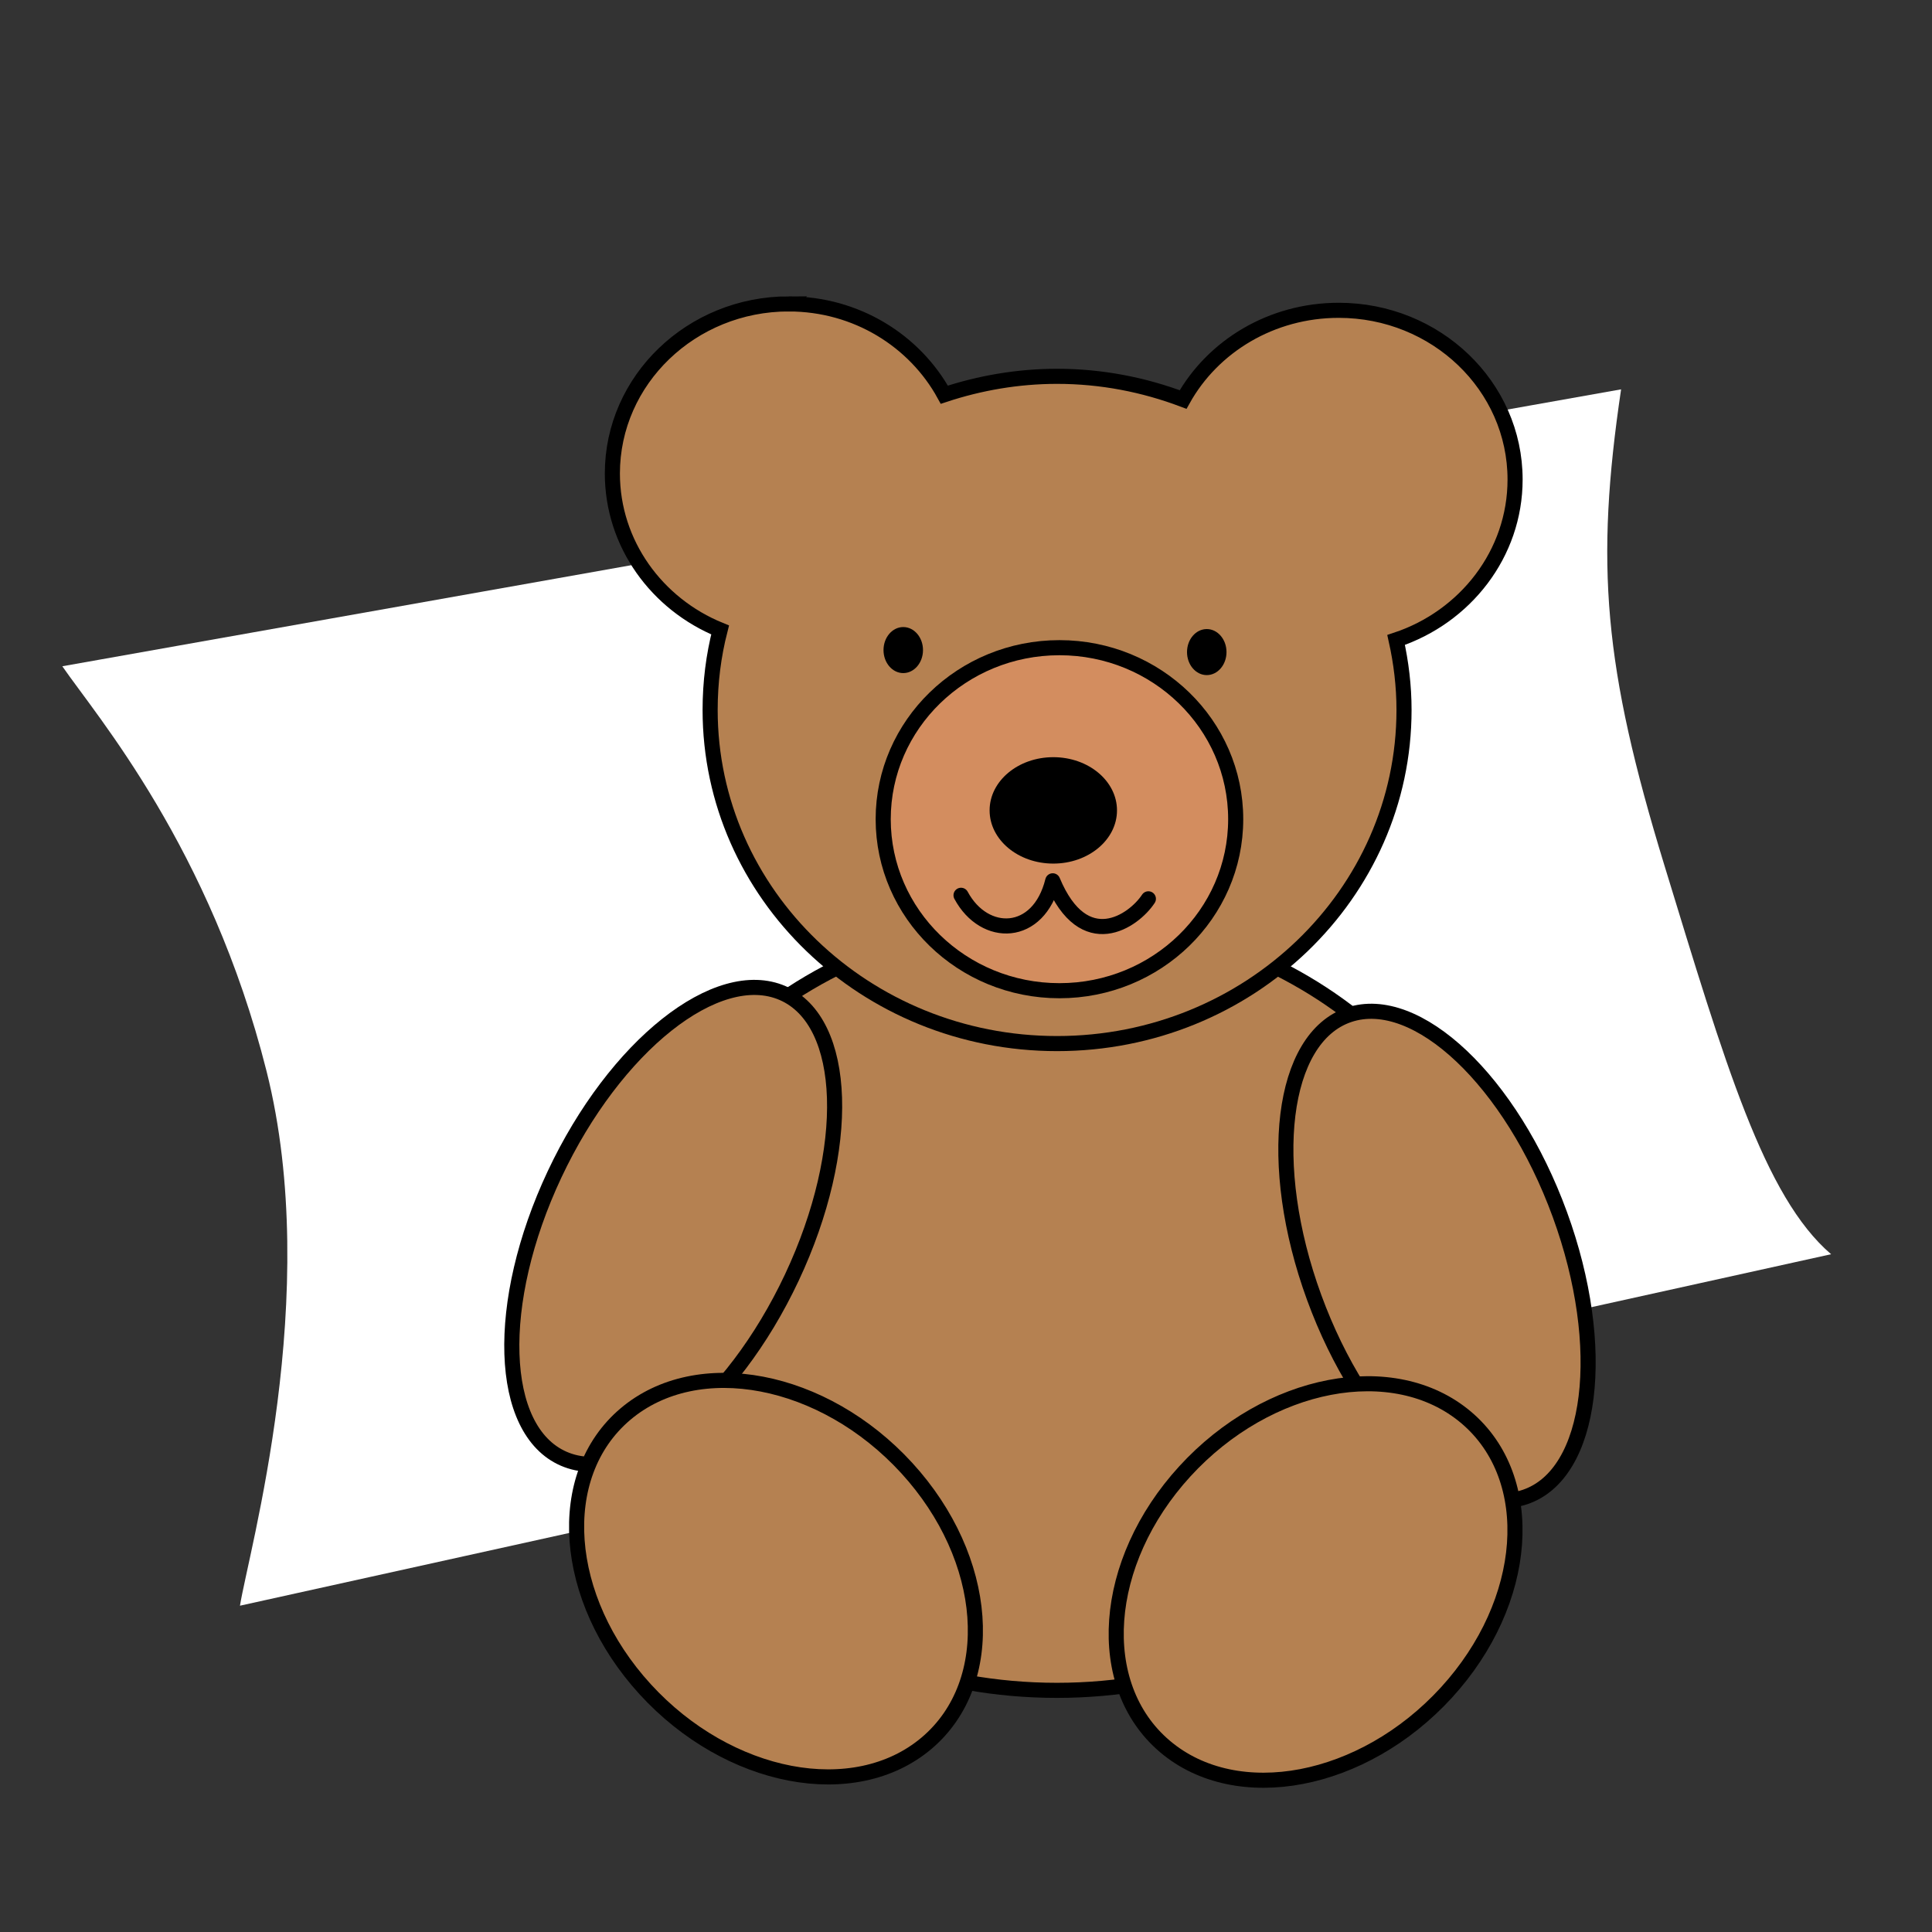 <?xml version="1.0"?><svg width="128" height="128" xmlns="http://www.w3.org/2000/svg">
 <rect width="100%" height="100%" fill="#333333" stroke="none"/>
 <g>
  <title>Layer 1</title>
  <path transform="rotate(4.443 62.525 66.156)" id="svg_6" d="m2.599,48.732l101.541,-26.292c-0.816,11.719 0.272,18.416 5.301,31.212c5.029,12.796 8.278,21.381 13.01,24.838l-103.296,31.383c0.279,-3.516 3.869,-20.998 -0.99,-35.45c-4.859,-14.452 -13.029,-22.559 -15.566,-25.691z" stroke-linecap="null" stroke-linejoin="null" stroke-dasharray="null" stroke-width="null" stroke="#000000" fill="#ffffff"/>
  <g id="layer1">
   <path id="svg_8" d="m99.401,86.364c0,14.145 -13.162,25.626 -29.379,25.626c-16.217,0 -29.379,-11.48 -29.379,-25.626c0,-14.145 13.162,-25.626 29.379,-25.626c16.217,0 29.379,11.48 29.379,25.626z" stroke-dashoffset="0" stroke-miterlimit="4" marker-end="none" marker-mid="none" marker-start="none" stroke-linecap="square" stroke="#000000" fill-rule="evenodd" fill="#b58151"/>
   <path id="svg_9" d="m52.257,20.134c-6.446,0 -11.686,5.039 -11.686,11.238c0,4.649 2.948,8.658 7.138,10.363c-0.436,1.701 -0.661,3.471 -0.661,5.301c0,12.201 10.299,22.104 22.986,22.104c12.687,0 22.986,-9.904 22.986,-22.104c0,-1.592 -0.19,-3.141 -0.524,-4.638c4.58,-1.518 7.882,-5.71 7.882,-10.628c0,-6.199 -5.24,-11.211 -11.686,-11.211c-4.454,0 -8.339,2.381 -10.308,5.91c-2.595,-0.977 -5.397,-1.537 -8.351,-1.537c-2.614,0 -5.127,0.445 -7.469,1.219c-1.956,-3.569 -5.824,-6.016 -10.308,-6.016z" stroke-dashoffset="0" stroke-miterlimit="4" marker-end="none" marker-mid="none" marker-start="none" stroke-linecap="square" stroke="#000000" fill-rule="evenodd" fill="#b58151"/>
   <path id="svg_10" d="m51.856,65.796c4.339,1.887 4.61,10.329 0.606,18.843c-4.004,8.514 -10.775,13.893 -15.114,12.006c-4.339,-1.887 -4.61,-10.329 -0.606,-18.843c4.004,-8.514 10.775,-13.893 15.114,-12.006z" stroke-dashoffset="0" stroke-miterlimit="4" marker-end="none" marker-mid="none" marker-start="none" stroke-linecap="square" stroke="#000000" fill-rule="evenodd" fill="#b58151"/>
   <path id="svg_11" d="m60.073,97.258c5.507,6.016 6.097,14.184 1.316,18.231c-4.781,4.047 -13.131,2.449 -18.639,-3.567c-5.507,-6.016 -6.097,-14.184 -1.316,-18.231c4.781,-4.047 13.131,-2.449 18.639,3.567z" stroke-dashoffset="0" stroke-miterlimit="4" marker-end="none" marker-mid="none" marker-start="none" stroke-linecap="square" stroke="#000000" fill-rule="evenodd" fill="#b58151"/>
   <path id="svg_12" d="m81.868,54.274c0,6.272 -5.231,11.363 -11.677,11.363c-6.446,0 -11.677,-5.09 -11.677,-11.363c0,-6.272 5.231,-11.363 11.677,-11.363c6.446,0 11.677,5.091 11.677,11.363z" stroke-dashoffset="0" stroke-miterlimit="4" marker-end="none" marker-mid="none" marker-start="none" stroke-linecap="square" stroke="#000000" fill-rule="evenodd" fill="#d38d5f"/>
   <path id="svg_13" d="m74.004,53.69c0,1.946 -1.891,3.525 -4.22,3.525c-2.33,0 -4.22,-1.579 -4.22,-3.525c0,-1.946 1.891,-3.525 4.22,-3.525c2.33,0 4.22,1.579 4.22,3.525z" stroke-dashoffset="0" stroke-miterlimit="4" marker-end="none" marker-mid="none" marker-start="none" stroke-linecap="square" stroke-width="0.753" fill-rule="evenodd" fill="#000000"/>
   <path id="svg_14" d="m63.671,59.315c1.551,2.886 5.145,2.813 6.075,-0.959c2.075,4.967 5.366,2.669 6.337,1.193" stroke-miterlimit="4" stroke-linejoin="round" stroke-linecap="round" stroke="#000000" fill-rule="evenodd" fill="none"/>
   <path id="svg_15" d="m61.151,43.069c0,0.842 -0.586,1.525 -1.308,1.525c-0.722,0 -1.308,-0.683 -1.308,-1.525c0,-0.842 0.586,-1.525 1.308,-1.525c0.722,0 1.308,0.683 1.308,1.525z" stroke-dashoffset="0" stroke-miterlimit="4" marker-end="none" marker-mid="none" marker-start="none" stroke-linecap="square" stroke-width="0.753" fill-rule="evenodd" fill="#000000"/>
   <path id="svg_16" d="m101.04,99.18c-4.493,1.518 -10.753,-4.405 -13.974,-13.222c-3.221,-8.816 -2.189,-17.203 2.303,-18.721c4.493,-1.518 10.753,4.405 13.974,13.222c3.221,8.816 2.189,17.203 -2.303,18.721z" stroke-dashoffset="0" stroke-miterlimit="4" marker-end="none" marker-mid="none" marker-start="none" stroke-linecap="square" stroke="#000000" fill-rule="evenodd" fill="#b58151"/>
   <path id="svg_17" d="m78.5,97.479c-5.507,6.016 -6.097,14.184 -1.316,18.231c4.781,4.047 13.131,2.449 18.639,-3.567c5.507,-6.016 6.097,-14.184 1.316,-18.231c-4.781,-4.047 -13.131,-2.449 -18.639,3.567z" stroke-dashoffset="0" stroke-miterlimit="4" marker-end="none" marker-mid="none" marker-start="none" stroke-linecap="square" stroke="#000000" fill-rule="evenodd" fill="#b58151"/>
   <path id="svg_18" fill="none" stroke="#000000" stroke-width="null" stroke-dasharray="null" stroke-linejoin="null" stroke-linecap="square" d="m46.184,37.209c-3.49,-3.215 -3.609,-8.537 -0.266,-11.892c3.343,-3.356 8.877,-3.47 12.367,-0.255"/>
   <path id="svg_19" fill="none" stroke="#000000" stroke-width="null" stroke-dasharray="null" stroke-linejoin="null" stroke-linecap="square" d="m82.773,25.803c3.558,-3.144 9.089,-2.92 12.359,0.501c3.27,3.422 3.037,8.74 -0.521,11.885"/>
   <path id="svg_20" d="m81.259,43.202c0,0.842 -0.586,1.525 -1.308,1.525c-0.722,0 -1.308,-0.683 -1.308,-1.525c0,-0.842 0.586,-1.525 1.308,-1.525c0.722,0 1.308,0.683 1.308,1.525z" stroke-dashoffset="0" stroke-miterlimit="4" marker-end="none" marker-mid="none" marker-start="none" stroke-linecap="square" stroke-width="0.753" fill-rule="evenodd" fill="#000000"/>
  </g>
 </g>
</svg>